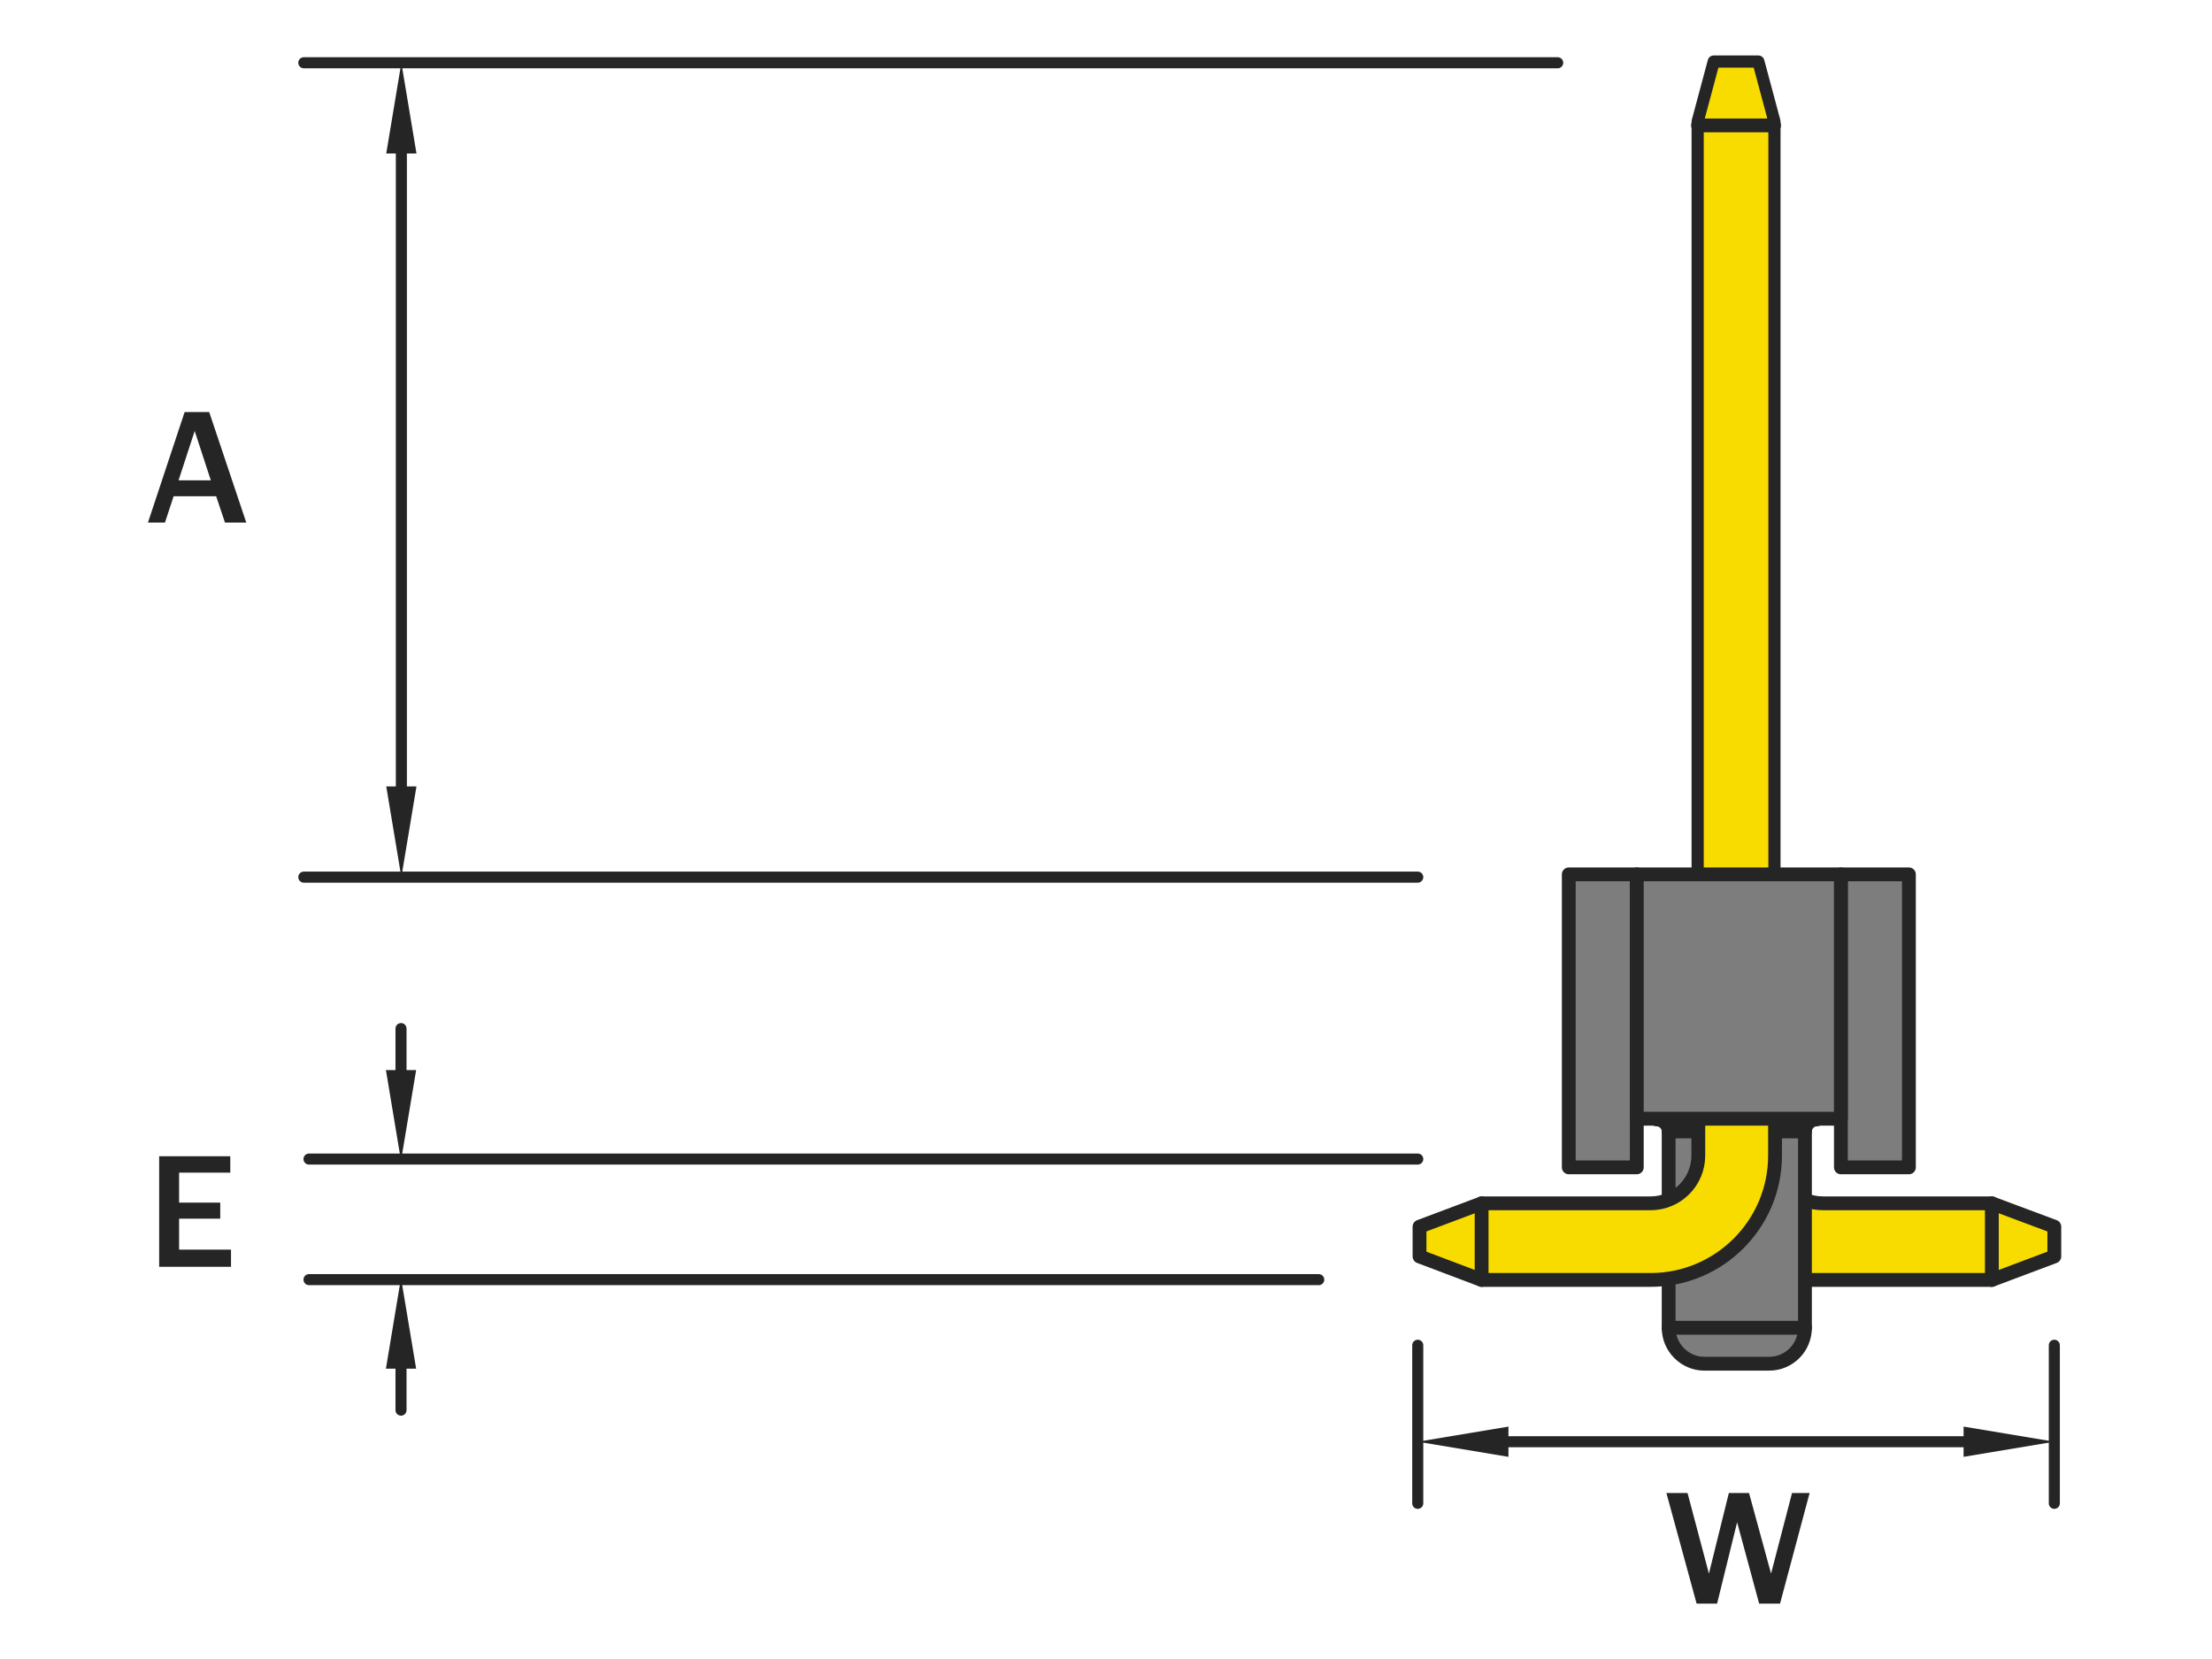 <?xml version="1.0" encoding="utf-8"?>
<!-- Generator: Adobe Illustrator 16.0.0, SVG Export Plug-In . SVG Version: 6.00 Build 0)  -->
<!DOCTYPE svg PUBLIC "-//W3C//DTD SVG 1.1//EN" "http://www.w3.org/Graphics/SVG/1.1/DTD/svg11.dtd">
<svg version="1.1" id="圖層_1" xmlns="http://www.w3.org/2000/svg" xmlns:xlink="http://www.w3.org/1999/xlink" x="0px" y="0px"
	 width="800px" height="600px" viewBox="0 0 800 600" style="enable-background:new 0 0 800 600;" xml:space="preserve">
<polygon style="fill:#F8DC00;stroke:#252525;stroke-width:4.409;stroke-linecap:round;stroke-linejoin:round;stroke-miterlimit:10;" points="
	641.752,346.841 613.982,346.841 613.982,43.952 619.796,22.264 635.938,22.264 641.752,43.952 "/>
<line style="fill:none;stroke:#252525;stroke-width:5;stroke-linecap:round;stroke-linejoin:round;stroke-miterlimit:10;" x1="641.614" y1="45.352" x2="614.12" y2="45.352"/>
<path style="fill:#F8DC00;stroke:#252525;stroke-width:5;stroke-linecap:round;stroke-linejoin:round;stroke-miterlimit:10;" d="
	M652.784,433.966c2.144,0.819,4.291,1.231,6.573,1.231h61.023l22.594,8.443v10.77l-22.594,8.492h-67.597"/>
<line style="fill:none;stroke:#252525;stroke-width:5;stroke-linecap:round;stroke-linejoin:round;stroke-miterlimit:10;" x1="720.381" y1="462.902" x2="720.381" y2="435.197"/>
<path style="fill:none;stroke:#252525;stroke-width:5;stroke-linecap:round;stroke-linejoin:round;stroke-miterlimit:10;" d="
	M603.49,409.182c0-2.328-1.959-4.335-4.382-4.335"/>
<path style="fill:none;stroke:#252525;stroke-width:5;stroke-linecap:round;stroke-linejoin:round;stroke-miterlimit:10;" d="
	M657.075,404.847c-2.325,0-4.291,2.006-4.291,4.335"/>
<path style="fill:#7D7D7D;stroke:#252525;stroke-width:5;stroke-linecap:round;stroke-linejoin:round;stroke-miterlimit:10;" d="
	M652.784,409.182H603.49v71.018c0,7.213,5.889,13.009,12.92,13.009h23.366c7.258,0,13.008-5.796,13.008-13.009V409.182z"/>
<line style="fill:none;stroke:#252525;stroke-width:5;stroke-linecap:round;stroke-linejoin:round;stroke-miterlimit:10;" x1="652.784" y1="480.199" x2="603.49" y2="480.199"/>
<path style="fill:#F8DC00;stroke:#252525;stroke-width:5;stroke-linecap:round;stroke-linejoin:round;stroke-miterlimit:10;" d="
	M614.217,404.847v13.052c0,9.583-7.713,17.299-17.299,17.299h-61.071l-22.456,8.443v10.77l22.456,8.492h61.071
	c24.875,0,45.052-20.174,45.052-45.004v-13.052"/>
<line style="fill:none;stroke:#252525;stroke-width:5;stroke-linecap:round;stroke-linejoin:round;stroke-miterlimit:10;" x1="535.847" y1="462.902" x2="535.847" y2="435.197"/>
<rect x="567.37" y="316.226" style="fill:#7D7D7D;stroke:#252525;stroke-width:5;stroke-linecap:round;stroke-linejoin:round;stroke-miterlimit:10;" width="24.595" height="105.963"/>
<rect x="665.787" y="316.226" style="fill:#7D7D7D;stroke:#252525;stroke-width:5;stroke-linecap:round;stroke-linejoin:round;stroke-miterlimit:10;" width="24.595" height="105.963"/>
<rect x="591.965" y="316.226" style="fill:#7D7D7D;stroke:#252525;stroke-width:5;stroke-linecap:round;stroke-linejoin:round;stroke-miterlimit:10;" width="73.805" height="88.367"/>
<g>
	<path style="fill:#252525;" d="M89.073,189h-7.705l-3.193-9.521H62.793L59.659,189h-6.152l13.271-39.99h8.877L89.073,189z
		 M76.241,173.707l-5.83-17.842l-5.83,17.842H76.241z"/>
</g>
<g>
	<path style="fill:#252525;" d="M83.55,458.157H57.564v-39.99h25.723v5.947H64.771v10.84h14.883v5.801H64.771v11.191H83.55V458.157z
		"/>
</g>
<g>
	<path style="fill:#252525;" d="M654.471,539.967l-10.693,39.99h-7.559l-7.969-29.414l-7.236,29.414h-7.412l-10.928-39.99h7.646
		l7.734,29.15l7.207-29.15h7.295l7.969,29.15l7.588-29.15H654.471z"/>
</g>
<line style="fill:none;stroke:#252525;stroke-width:4;stroke-linecap:round;stroke-linejoin:round;stroke-miterlimit:10;" x1="563.37" y1="22.7" x2="109.876" y2="22.7"/>
<line style="fill:none;stroke:#252525;stroke-width:4;stroke-linecap:round;stroke-linejoin:round;stroke-miterlimit:10;" x1="512.749" y1="317.226" x2="109.876" y2="317.226"/>
<line style="fill:none;stroke:#252525;stroke-width:4;stroke-linecap:round;stroke-linejoin:round;stroke-miterlimit:10;" x1="145.157" y1="55.5" x2="145.157" y2="284.408"/>
<polygon style="fill:#252525;" points="139.691,55.5 150.624,55.5 145.157,22.7 "/>
<polygon style="fill:#252525;" points="139.691,284.408 150.624,284.408 145.157,317.226 "/>
<line style="fill:none;stroke:#252525;stroke-width:4;stroke-linecap:round;stroke-linejoin:round;stroke-miterlimit:10;" x1="512.749" y1="419.188" x2="111.758" y2="419.188"/>
<line style="fill:none;stroke:#252525;stroke-width:4;stroke-linecap:round;stroke-linejoin:round;stroke-miterlimit:10;" x1="476.939" y1="462.797" x2="111.758" y2="462.797"/>
<line style="fill:none;stroke:#252525;stroke-width:4;stroke-linecap:round;stroke-linejoin:round;stroke-miterlimit:10;" x1="145.031" y1="495.005" x2="145.031" y2="509.997"/>
<line style="fill:none;stroke:#252525;stroke-width:4;stroke-linecap:round;stroke-linejoin:round;stroke-miterlimit:10;" x1="145.031" y1="372.005" x2="145.031" y2="386.997"/>
<polygon style="fill:#252525;" points="139.572,495.005 150.505,495.005 145.031,462.188 "/>
<polygon style="fill:#252525;" points="139.572,386.997 150.505,386.997 145.031,419.797 "/>
<line style="fill:none;stroke:#00FF00;stroke-width:0;stroke-linecap:round;stroke-linejoin:round;stroke-miterlimit:10;" x1="132.252" y1="462.797" x2="132.252" y2="462.797"/>
<line style="fill:none;stroke:#252525;stroke-width:4;stroke-linecap:round;stroke-linejoin:round;stroke-miterlimit:10;" x1="512.749" y1="486.529" x2="512.749" y2="543.697"/>
<line style="fill:none;stroke:#252525;stroke-width:4;stroke-linecap:round;stroke-linejoin:round;stroke-miterlimit:10;" x1="742.975" y1="486.529" x2="742.975" y2="543.697"/>
<line style="fill:none;stroke:#252525;stroke-width:4;stroke-linecap:round;stroke-linejoin:round;stroke-miterlimit:10;" x1="545.549" y1="521.416" x2="710.157" y2="521.416"/>
<polygon style="fill:#252525;" points="545.549,526.883 545.549,515.949 512.749,521.416 "/>
<polygon style="fill:#252525;" points="710.157,526.883 710.157,515.949 742.975,521.416 "/>
</svg>
